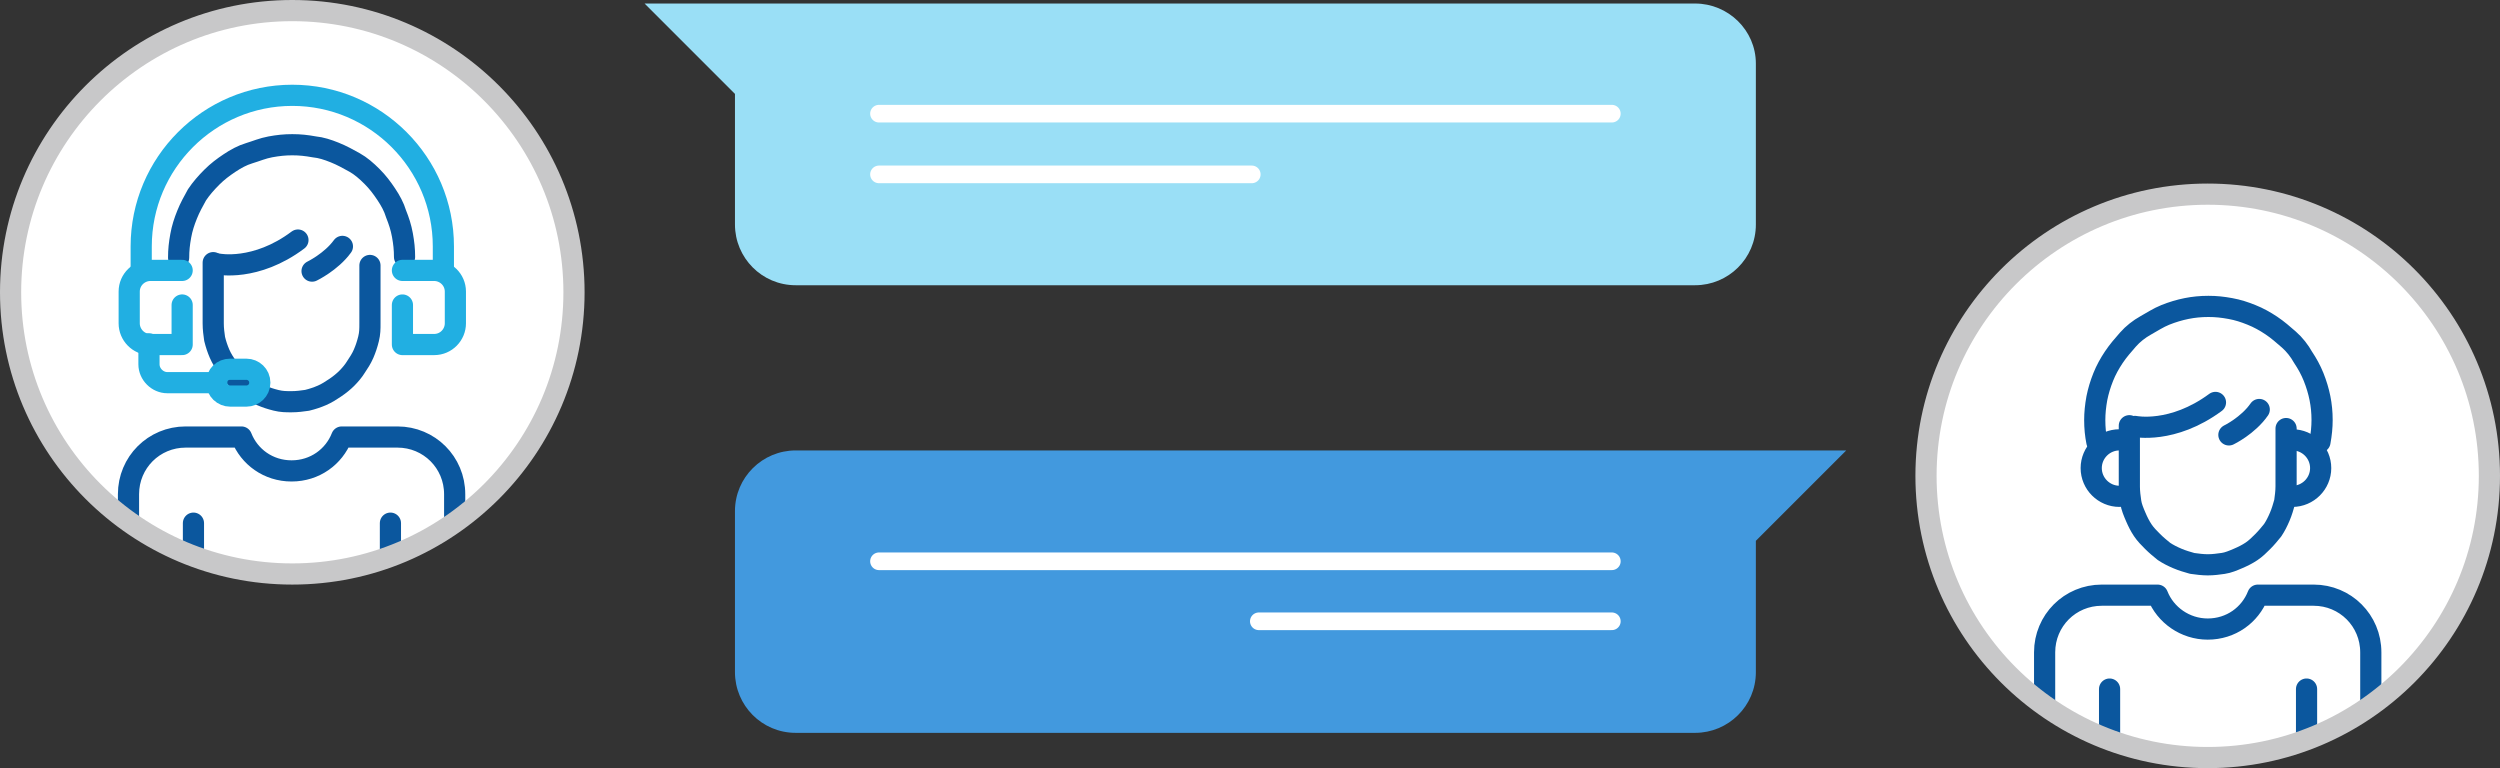 <?xml version="1.0" encoding="utf-8"?>
<!-- Generator: Adobe Illustrator 24.3.0, SVG Export Plug-In . SVG Version: 6.00 Build 0)  -->
<svg version="1.1" id="レイヤー_1" xmlns="http://www.w3.org/2000/svg" xmlns:xlink="http://www.w3.org/1999/xlink" x="0px"
	 y="0px" viewBox="0 0 354.1 108.8" style="enable-background:new 0 0 354.1 108.8;" xml:space="preserve">
<rect x="0" y="0" width="354.1" height="108.8" fill="#333333" stroke="none"/>
<style type="text/css">
	.st0{fill:#FFFFFF;}
	.st1{clip-path:url(#SVGID_2_);}
	.st2{fill:none;stroke:#0B579E;stroke-width:3;stroke-linecap:round;stroke-linejoin:round;stroke-miterlimit:10;}
	.st3{fill:none;stroke:#21AFE2;stroke-width:3;stroke-linecap:round;stroke-linejoin:round;stroke-miterlimit:10;}
	.st4{clip-path:url(#SVGID_4_);}
	.st5{fill:none;stroke:#C8C8C9;stroke-width:3;stroke-miterlimit:10;}
	.st6{fill-rule:evenodd;clip-rule:evenodd;fill:#9ADFF6;}
	.st7{fill:none;stroke:#FFFFFF;stroke-width:2.5;stroke-linecap:round;stroke-linejoin:round;stroke-miterlimit:10;}
	.st8{fill-rule:evenodd;clip-rule:evenodd;fill:#4299DE;}
</style>
<g>
	<g>
		<circle class="st0" cx="41.4" cy="41.4" r="39.9"/>
	</g>
	<g>
		<circle class="st0" cx="312.7" cy="67.4" r="39.9"/>
	</g>
	<g>
		<defs>
			<circle id="SVGID_1_" cx="41.4" cy="41.4" r="39.9"/>
		</defs>
		<clipPath id="SVGID_2_">
			<use xlink:href="#SVGID_1_"  style="overflow:visible;"/>
		</clipPath>
		<g class="st1">
			<path class="st2" d="M64.4,83.1V70c0-4.5-3.6-8.1-8.1-8.1h-7.9c-1.1,2.8-3.8,4.8-7.1,4.8s-6-2-7.1-4.8h-7.9
				c-4.5,0-8.1,3.6-8.1,8.1v13.1"/>
			<line class="st2" x1="27.4" y1="74.1" x2="27.4" y2="83.1"/>
			<line class="st2" x1="55.3" y1="83.1" x2="55.3" y2="74.1"/>
			<path class="st2" d="M30.2,37.2v3.4v1.3v1.3v1.3v1.3c0,0.8,0.1,1.5,0.2,2.2c0.2,0.8,0.4,1.4,0.7,2.1c0.3,0.7,0.7,1.3,1.1,1.9
				c0.4,0.6,0.9,1.2,1.3,1.6c0.5,0.5,1.1,1,1.6,1.3c0.6,0.4,1.2,0.8,1.9,1.1c0.7,0.3,1.3,0.5,2.1,0.7c0.8,0.2,1.4,0.2,2.2,0.2l0,0
				c0.8,0,1.5-0.1,2.2-0.2c0.8-0.2,1.4-0.4,2.1-0.7s1.3-0.7,1.9-1.1c0.6-0.4,1.2-0.9,1.6-1.3c0.5-0.5,1-1.1,1.3-1.6
				c0.4-0.6,0.8-1.2,1.1-1.9c0.3-0.7,0.5-1.3,0.7-2.1s0.2-1.4,0.2-2.2v-1.3v-1.3v-1.3v-1.3v-3"/>
			<path class="st2" d="M25.3,36.5c0-1.1,0.1-2,0.3-3.1s0.5-2,0.9-3c0.4-1,0.9-1.9,1.4-2.8c0.6-0.9,1.3-1.7,2.1-2.5s1.6-1.4,2.5-2
				c0.9-0.6,1.8-1.1,2.8-1.4s1.9-0.7,3-0.9c1.1-0.2,2-0.3,3.1-0.3s2,0.1,3.1,0.3c1,0.1,1.9,0.4,2.9,0.8s1.9,0.9,2.8,1.4
				s1.7,1.2,2.5,2c0.8,0.8,1.4,1.6,2,2.5s1.1,1.8,1.4,2.8c0.4,1,0.7,1.9,0.9,3c0.2,1.1,0.3,2,0.3,3.1"/>
			<path class="st2" d="M30.9,37.4c0,0,5.3,1.1,11.3-3.4"/>
			<path class="st2" d="M44.2,38.4c0,0,2.7-1.3,4.3-3.5"/>
			<path class="st3" d="M57,38.3h4.5c1.6,0,3,1.3,3,3v4.5c0,1.6-1.3,3-3,3H57v-5.6"/>
			<path class="st3" d="M25.8,38.3h-4.5c-1.6,0-3,1.3-3,3v4.5c0,1.6,1.3,3,3,3h4.5v-5.6"/>
			<path class="st3" d="M20,38.3v-3.4c0-11.8,9.6-21.4,21.4-21.4s21.4,9.6,21.4,21.4v3.4"/>
			<path class="st3" d="M29.9,54.2h-6.2c-1.4,0-2.6-1.2-2.6-2.6v-2.9"/>
			<path class="st3" d="M34.9,56.1h-2.3c-1,0-1.9-0.8-1.9-1.9s0.8-1.9,1.9-1.9h2.3c1,0,1.9,0.8,1.9,1.9S35.9,56.1,34.9,56.1z"/>
		</g>
	</g>
	<g>
		<defs>
			<circle id="SVGID_3_" cx="312.7" cy="67.4" r="39.9"/>
		</defs>
		<clipPath id="SVGID_4_">
			<use xlink:href="#SVGID_3_"  style="overflow:visible;"/>
		</clipPath>
		<g class="st4">
			<path class="st2" d="M301.6,60.3v3.4V65v1.3v1.3v1.3c0,0.8,0.1,1.5,0.2,2.2c0.1,0.7,0.4,1.4,0.7,2.1c0.3,0.7,0.6,1.3,1,1.9
				c0.4,0.6,0.9,1.1,1.4,1.6c0.5,0.5,1.1,1,1.6,1.4c0.6,0.4,1.2,0.7,1.9,1c0.7,0.3,1.4,0.5,2.1,0.7c0.7,0.1,1.5,0.2,2.2,0.2h0
				c0.8,0,1.5-0.1,2.2-0.2c0.7-0.1,1.4-0.4,2.1-0.7c0.7-0.3,1.3-0.6,1.9-1c0.6-0.4,1.1-0.9,1.6-1.4c0.5-0.5,1-1.1,1.4-1.6
				c0.4-0.6,0.7-1.2,1-1.9c0.3-0.7,0.5-1.4,0.7-2.1c0.1-0.7,0.2-1.5,0.2-2.2v-1.3v-1.3V65v-1.3v-3"/>
			<path class="st2" d="M335.8,105.5V92.4c0-4.5-3.6-8.1-8.1-8.1h-7.9c-1.1,2.8-3.8,4.8-7.1,4.8c-3.2,0-6-2-7.1-4.8h-7.9
				c-4.5,0-8.1,3.6-8.1,8.1v13.1"/>
			<line class="st2" x1="298.8" y1="97.6" x2="298.8" y2="105.5"/>
			<line class="st2" x1="326.7" y1="105.5" x2="326.7" y2="97.6"/>
			<path class="st2" d="M300.2,70.3c-2.2,0-4-1.8-4-4s1.8-4,4-4"/>
			<path class="st2" d="M324.7,62.3c2.2,0,4,1.8,4,4c0,2.2-1.8,4-4,4"/>
		</g>
	</g>
	<circle class="st5" cx="41.4" cy="41.4" r="39.9"/>
	<circle class="st5" cx="312.7" cy="67.4" r="39.9"/>
	<g>
		<g>
			<path class="st6" d="M240.1,0.5H117h-4.3H91.3l12.8,12.8v18.5c0,4.7,3.8,8.6,8.6,8.6h127.4c4.7,0,8.6-3.8,8.6-8.6V9
				C248.7,4.3,244.8,0.5,240.1,0.5z"/>
		</g>
		<g>
			<line class="st7" x1="124.5" y1="16.1" x2="228.3" y2="16.1"/>
			<line class="st7" x1="124.5" y1="24.7" x2="177.3" y2="24.7"/>
		</g>
	</g>
	<g>
		<g>
			<path class="st8" d="M261.5,63.8h-21.4h-4.3H112.7c-4.7,0-8.6,3.8-8.6,8.6v22.8c0,4.7,3.8,8.6,8.6,8.6h127.4
				c4.7,0,8.6-3.8,8.6-8.6V76.6L261.5,63.8z"/>
		</g>
		<g>
			<line class="st7" x1="228.3" y1="79.5" x2="124.5" y2="79.5"/>
			<line class="st7" x1="228.3" y1="88" x2="178.3" y2="88"/>
		</g>
	</g>
	<path class="st2" d="M297,62.6c-0.2-1-0.3-2-0.3-3.1c0-1,0.1-2,0.3-3.1c0.2-1,0.5-2,0.9-3c0.4-1,0.9-1.9,1.5-2.8
		c0.6-0.9,1.3-1.7,2-2.5s1.6-1.5,2.5-2s1.8-1.1,2.8-1.5c1-0.4,2-0.7,3-0.9c1-0.2,2-0.3,3.1-0.3s2,0.1,3.1,0.3s2,0.5,3,0.9
		s1.9,0.9,2.8,1.5c0.9,0.6,1.7,1.3,2.5,2s1.5,1.6,2,2.5c0.6,0.9,1.1,1.8,1.5,2.8c0.4,1,0.7,2,0.9,3s0.3,2,0.3,3.1c0,1-0.1,2-0.3,3.1
		"/>
	<path class="st2" d="M302.4,60.4c0,0,5.3,1.1,11.4-3.4"/>
	<path class="st2" d="M315.7,61.6c0,0,2.7-1.3,4.3-3.6"/>
</g>
</svg>
